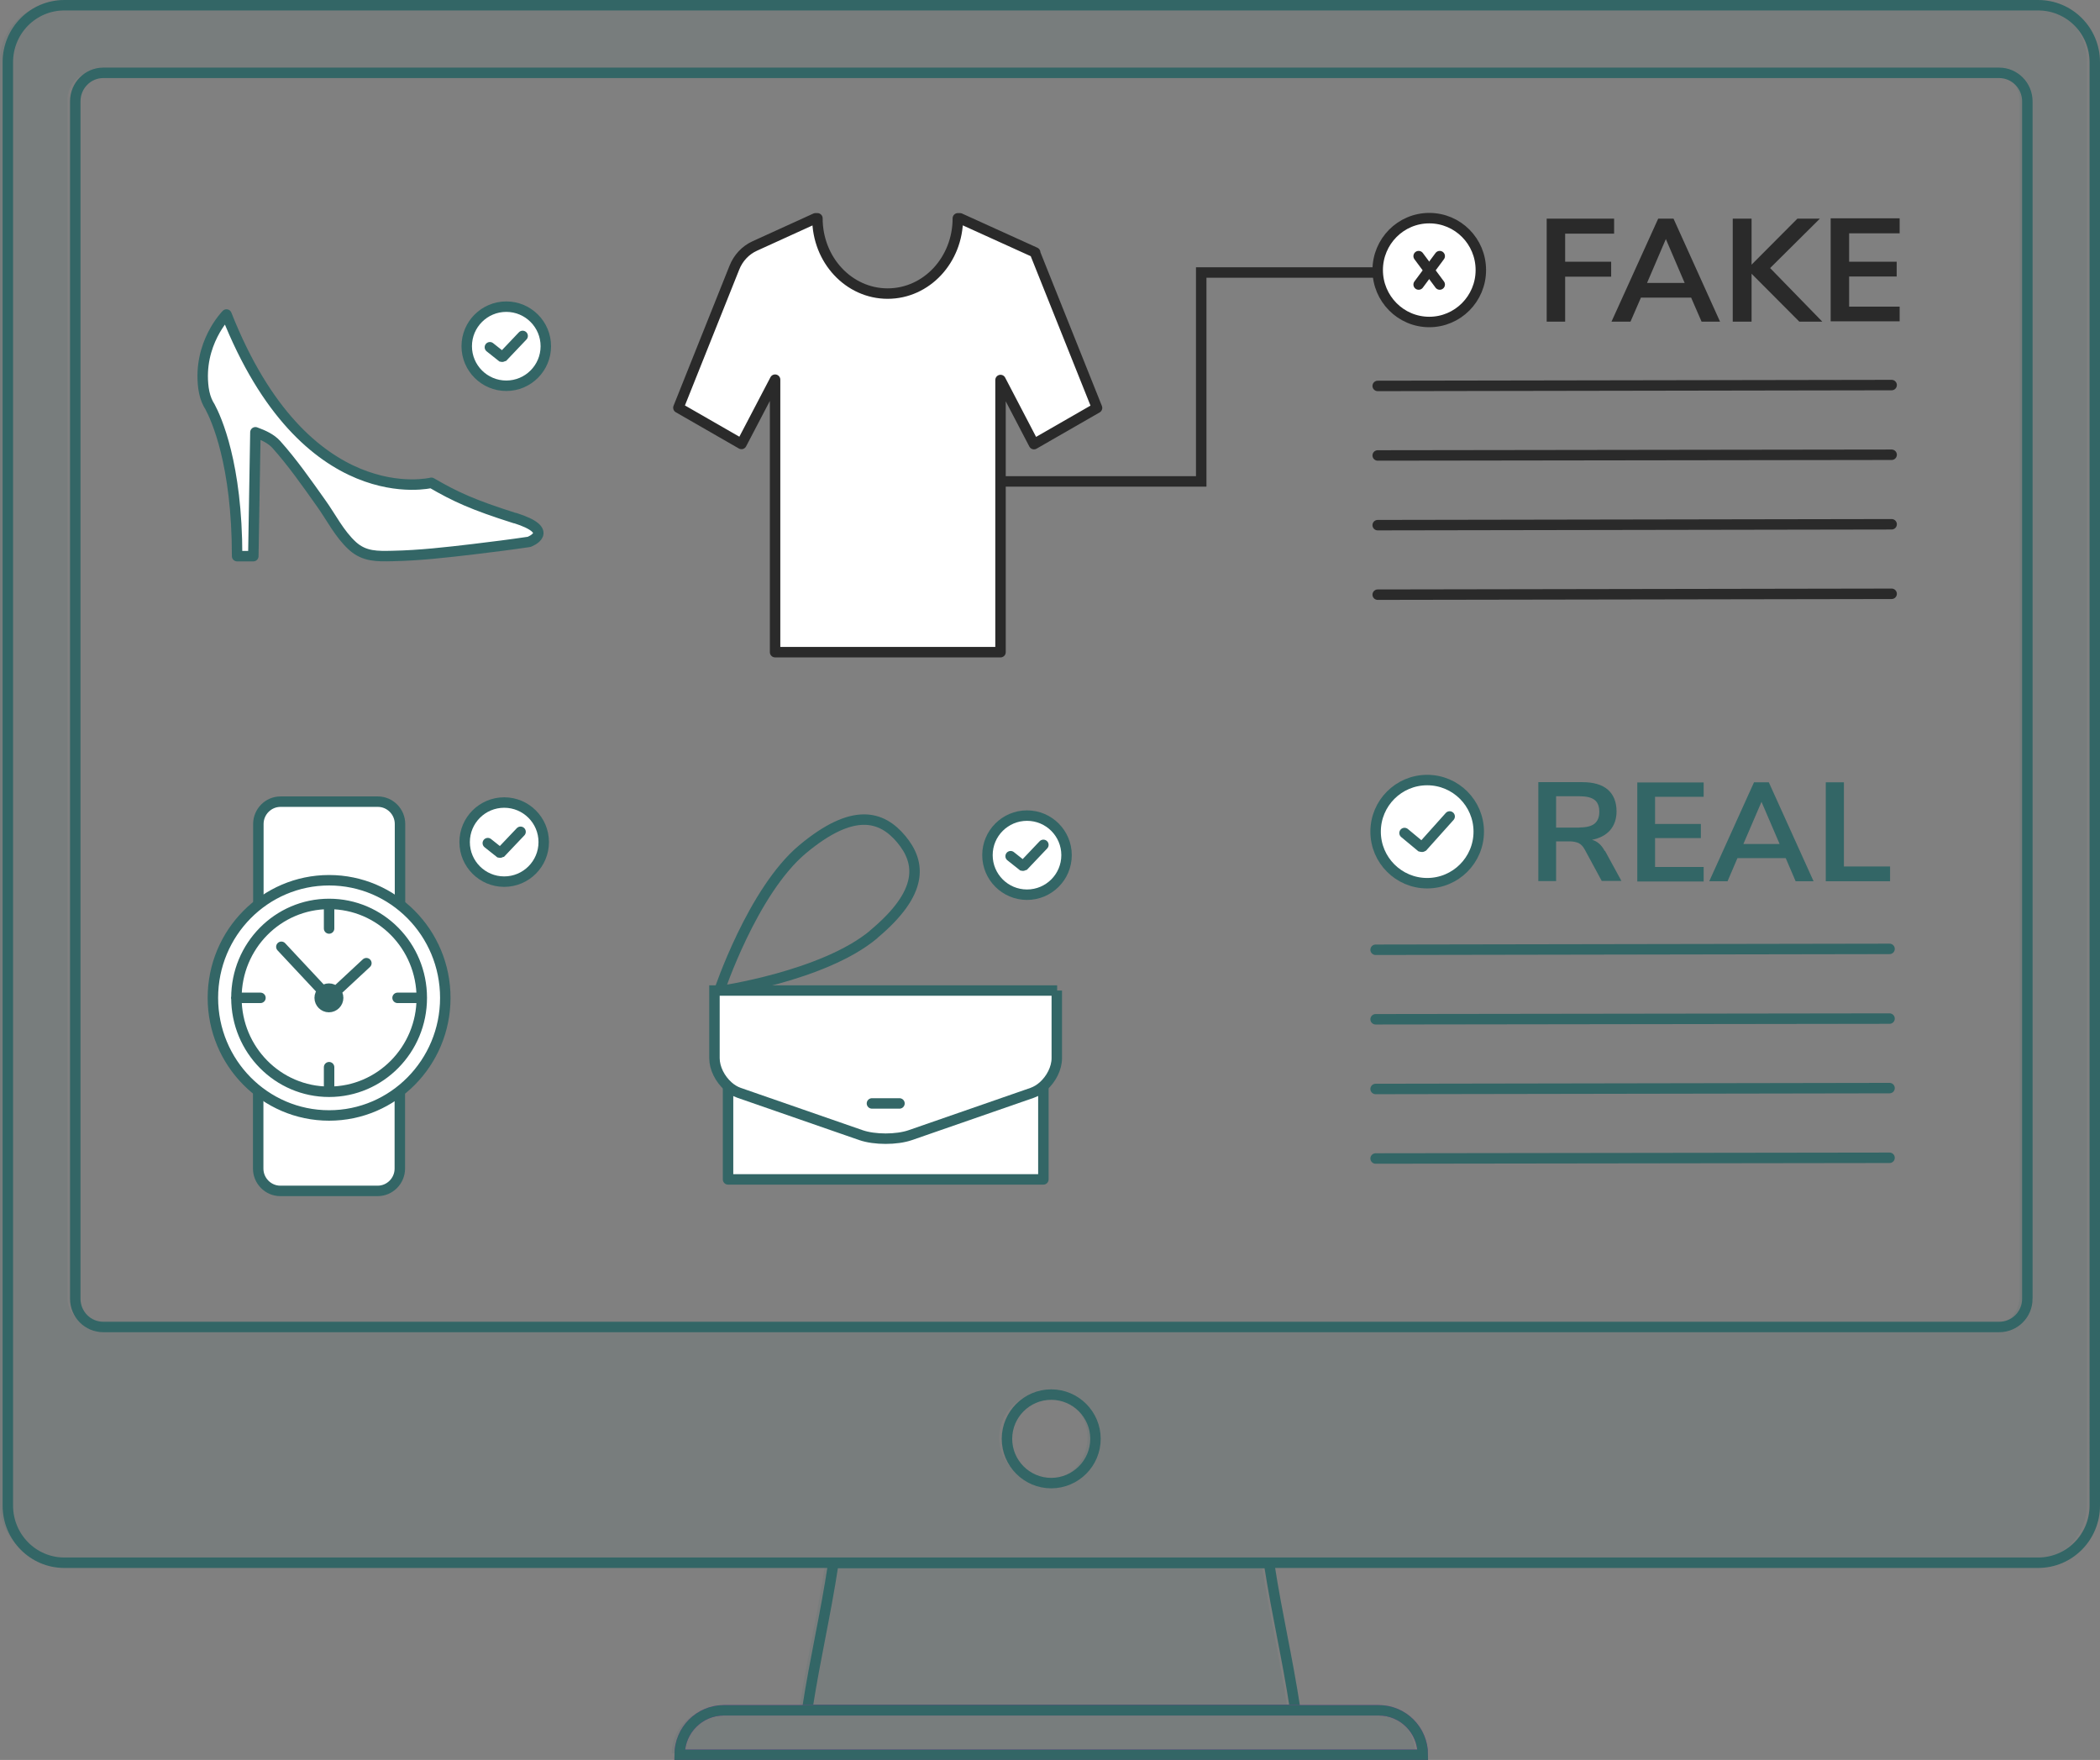 <?xml version="1.0" encoding="UTF-8"?>
<svg id="Layer_2" xmlns="http://www.w3.org/2000/svg" viewBox="0 0 120.54 101.01">
  <rect x="0" y="0" width="120.54" height="101.01" fill="#808080" stroke="none"/>
  <defs>
    <style>
      .cls-1, .cls-2, .cls-3, .cls-4, .cls-5, .cls-6, .cls-7, .cls-8, .cls-9, .cls-10, .cls-11, .cls-12, .cls-13 {
        stroke-width: .6px;
      }

      .cls-1, .cls-2, .cls-3, .cls-4, .cls-5, .cls-10 {
        stroke-miterlimit: 10;
      }

      .cls-1, .cls-2, .cls-4, .cls-9, .cls-10, .cls-12, .cls-13 {
        fill: none;
      }

      .cls-1, .cls-4, .cls-5, .cls-6, .cls-8, .cls-9, .cls-13 {
        stroke-linecap: round;
      }

      .cls-1, .cls-6, .cls-7, .cls-12, .cls-13 {
        stroke: #2a2a2a;
      }

      .cls-2 {
        stroke: #983398;
      }

      .cls-3, .cls-4, .cls-5, .cls-8, .cls-9, .cls-10, .cls-11 {
        stroke: #366;
      }

      .cls-3, .cls-5, .cls-6, .cls-7, .cls-8, .cls-11 {
        fill: #fff;
      }

      .cls-6, .cls-8, .cls-9, .cls-13 {
        stroke-linejoin: round;
      }

      .cls-14 {
        fill: #366;
      }

      .cls-15 {
        opacity: .1;
      }

      .cls-16 {
        fill: #2a2a2a;
      }
    </style>
  </defs>
  <g id="Layer_1-2" data-name="Layer_1">
    <g class="cls-15">
      <path class="cls-14" d="M81.22,100.63h-42.66c0-1.41,1.14-2.55,2.54-2.55h37.59c1.4,0,2.53,1.14,2.53,2.55Z"/>
      <path class="cls-14" d="M116.54.22H3.24C1.45.22,0,1.68,0,3.49v82.84c0,1.81,1.45,3.28,3.24,3.28h113.3c1.8,0,3.25-1.47,3.25-3.28V3.49c0-1.81-1.45-3.27-3.25-3.27ZM59.89,85.04c-1.4,0-2.54-1.14-2.54-2.54s1.14-2.54,2.54-2.54,2.54,1.14,2.54,2.54-1.14,2.54-2.54,2.54ZM115.92,74.45c0,.91-.72,1.63-1.62,1.63H5.48c-.89,0-1.61-.72-1.61-1.63V5.74c0-.91.72-1.64,1.61-1.64h108.82c.89,0,1.62.73,1.62,1.64v68.71Z"/>
      <path class="cls-14" d="M72.39,89.62c.51,3.25,1.01,5.19,1.51,8.43h-28.02c.51-3.24,1.01-5.18,1.51-8.43h25Z"/>
    </g>
    <path class="cls-7" d="M82.04,18.48c1.63,0,2.96-1.33,2.96-2.98s-1.32-2.98-2.96-2.98-2.96,1.34-2.96,2.98,1.32,2.98,2.96,2.98Z"/>
    <line class="cls-1" x1="81.43" y1="16.33" x2="82.64" y2="14.7"/>
    <line class="cls-1" x1="82.64" y1="16.33" x2="81.43" y2="14.7"/>
    <line class="cls-13" x1="79.08" y1="22.15" x2="108.58" y2="22.1"/>
    <line class="cls-13" x1="79.08" y1="26.14" x2="108.58" y2="26.1"/>
    <line class="cls-13" x1="79.08" y1="30.14" x2="108.58" y2="30.09"/>
    <line class="cls-13" x1="79.08" y1="34.13" x2="108.58" y2="34.08"/>
    <path class="cls-6" d="M59.42,14.49h0l-4.32-1.96h-.12c0,2.39-1.8,4.32-4.03,4.32s-4.03-1.93-4.03-4.32h-.11l-3.49,1.59c-.53.24-.95.69-1.17,1.25l-3.21,8.03,3.62,2.08,1.93-3.69v15.64h12.94v-15.62l1.92,3.68,3.62-2.08-3.56-8.9Z"/>
    <path class="cls-8" d="M29.56,29.74c-2.43-.77-3.42-1.23-4.8-2.03,0,0-7.23,1.8-11.76-9.66,0,0-1.66,1.66-1.32,4.23.05.35.14.64.27.89h0s0,0,0,0c.03.06.06.11.1.17.36.67,1.56,3.28,1.56,8.58h.93l.12-7.11c.47.17.9.37,1.2.7.93,1.04,1.74,2.2,2.55,3.34.6.83,1.06,1.79,1.83,2.49.68.61,1.42.59,2.3.57,1.55-.03,3.1-.21,4.63-.39,1.07-.13,2.13-.26,3.2-.42,0,0,1.62-.6-.81-1.37Z"/>
    <polyline class="cls-12" points="78.94 15.64 68.95 15.64 68.95 27.63 57.33 27.63"/>
    <path class="cls-16" d="M109.04,18.46v-.86h-2.9v-1.73h2.73v-.85h-2.73v-1.63h2.9v-.86h-3.96v5.91h3.96ZM101.6,15.39l2.86-2.84h-1.29l-2.63,2.64v-2.64h-1.08v5.91h1.08v-2.75l2.74,2.75h1.32l-2.99-3.07ZM95.62,13.72l1.08,2.52h-2.16l1.08-2.52ZM98.73,18.46l-2.67-5.91h-.88l-2.68,5.91h1.09l.6-1.38h2.88l.6,1.38h1.07ZM89.84,18.46v-2.58h2.64v-.86h-2.64v-1.61h2.81v-.86h-3.87v5.91h1.06Z"/>
    <circle class="cls-11" cx="29.06" cy="19.87" r="2.27"/>
    <path class="cls-5" d="M28.12,19.93l.68.54s.05.01.07,0l1.13-1.19"/>
    <line class="cls-9" x1="78.96" y1="54.51" x2="108.46" y2="54.46"/>
    <line class="cls-9" x1="78.96" y1="58.5" x2="108.46" y2="58.46"/>
    <line class="cls-9" x1="78.96" y1="62.5" x2="108.46" y2="62.45"/>
    <line class="cls-9" x1="78.96" y1="66.49" x2="108.46" y2="66.45"/>
    <circle class="cls-11" cx="81.92" cy="47.73" r="2.96"/>
    <path class="cls-4" d="M80.62,47.81l.94.78s.07.02.1,0l1.55-1.73"/>
    <path class="cls-14" d="M108.49,50.58v-.85h-2.65v-4.83h-1.04v5.68h3.69ZM101.11,46.02l1.04,2.42h-2.08l1.04-2.42ZM104.1,50.58l-2.57-5.68h-.85l-2.57,5.68h1.05l.57-1.33h2.77l.57,1.33h1.03ZM97.79,50.58v-.82h-2.79v-1.66h2.63v-.81h-2.63v-1.56h2.79v-.82h-3.81v5.68h3.81ZM90.67,47.5h-1.35v-1.8h1.35c.39,0,.68.07.86.21.18.14.27.37.27.68s-.09.53-.27.68c-.18.15-.47.22-.86.22M92.11,48.84c-.18-.34-.42-.56-.73-.64.45-.09.79-.27,1.04-.55.24-.28.37-.64.37-1.08,0-.54-.17-.96-.5-1.25-.34-.29-.83-.43-1.47-.43h-2.52v5.68h1.02v-2.28h.79c.2,0,.37.04.51.1.13.07.25.19.34.36l.98,1.81h1.13l-.95-1.74Z"/>
    <circle class="cls-11" cx="58.95" cy="49.08" r="2.27"/>
    <path class="cls-5" d="M58.01,49.14l.68.54s.05.01.07,0l1.13-1.19"/>
    <circle class="cls-11" cx="28.94" cy="48.33" r="2.27"/>
    <path class="cls-5" d="M28,48.39l.68.54s.05.01.07,0l1.13-1.19"/>
    <path class="cls-8" d="M22.95,62.52v4.55c0,.7-.57,1.28-1.27,1.28h-5.59c-.7,0-1.27-.58-1.27-1.28v-4.55M14.83,51.84v-4.55c0-.7.57-1.28,1.27-1.28h5.59c.7,0,1.27.58,1.27,1.28v4.55"/>
    <polyline class="cls-8" points="59.89 62.34 59.89 67.69 41.79 67.69 41.79 62.46"/>
    <path class="cls-9" d="M50.15,53.63c-2.89,2.41-8.87,3.26-8.87,3.26,0,0,1.91-5.74,4.79-8.15,2.89-2.41,4.53-1.93,5.66-.58,1.13,1.35,1.31,3.05-1.58,5.46Z"/>
    <g>
      <path class="cls-10" d="M74.35,98.13h-28.02c.51-3.24,1.01-5.18,1.51-8.43h25c.51,3.25,1.01,5.19,1.51,8.43Z"/>
      <path class="cls-10" d="M116.99.3H3.69C1.9.3.45,1.76.45,3.57v82.84c0,1.81,1.45,3.28,3.24,3.28h113.3c1.8,0,3.25-1.47,3.25-3.28V3.57c0-1.81-1.45-3.27-3.25-3.27ZM60.34,85.12c-1.4,0-2.54-1.14-2.54-2.54s1.14-2.54,2.54-2.54,2.54,1.14,2.54,2.54-1.14,2.54-2.54,2.54ZM116.37,74.53c0,.91-.72,1.63-1.62,1.63H5.93c-.89,0-1.61-.72-1.61-1.63V5.82c0-.91.72-1.64,1.61-1.64h108.82c.89,0,1.62.73,1.62,1.64v68.71Z"/>
    </g>
    <g>
      <path class="cls-2" d="M81.67,100.71h-42.66c0-1.41,1.14-2.55,2.54-2.55h37.59c1.4,0,2.53,1.14,2.53,2.55Z"/>
      <path class="cls-10" d="M79.14,98.16h-37.59c-1.4,0-2.54,1.14-2.54,2.55h42.66c0-1.41-1.13-2.55-2.53-2.55Z"/>
    </g>
    <path class="cls-8" d="M18.89,57.27l2.14-1.99M18.89,57.27l-2.74-2.93M14.95,57.27h-1.39M24.21,57.27h-1.39M18.89,61.25v1.41M18.89,51.88v1.41M19.41,57.27c0,.29-.24.53-.53.53s-.53-.24-.53-.53.24-.53.53-.53.53.24.53.53ZM24.21,57.27c0,2.97-2.38,5.39-5.32,5.39s-5.32-2.41-5.32-5.39,2.38-5.39,5.32-5.39,5.32,2.41,5.32,5.39ZM25.56,57.27c0,3.73-2.99,6.75-6.67,6.75s-6.67-3.02-6.67-6.75,2.99-6.75,6.67-6.75,6.67,3.02,6.67,6.75Z"/>
    <path class="cls-3" d="M60.66,56.85v3.88c0,.58-.32,1.2-.78,1.61-.19.17-.41.3-.63.38l-7,2.43c-.78.27-2.05.27-2.83,0l-7-2.43c-.23-.08-.44-.21-.63-.38-.46-.41-.78-1.03-.78-1.61v-3.88h19.67Z"/>
    <line class="cls-8" x1="50.05" y1="63.33" x2="51.63" y2="63.33"/>
  </g>
</svg>